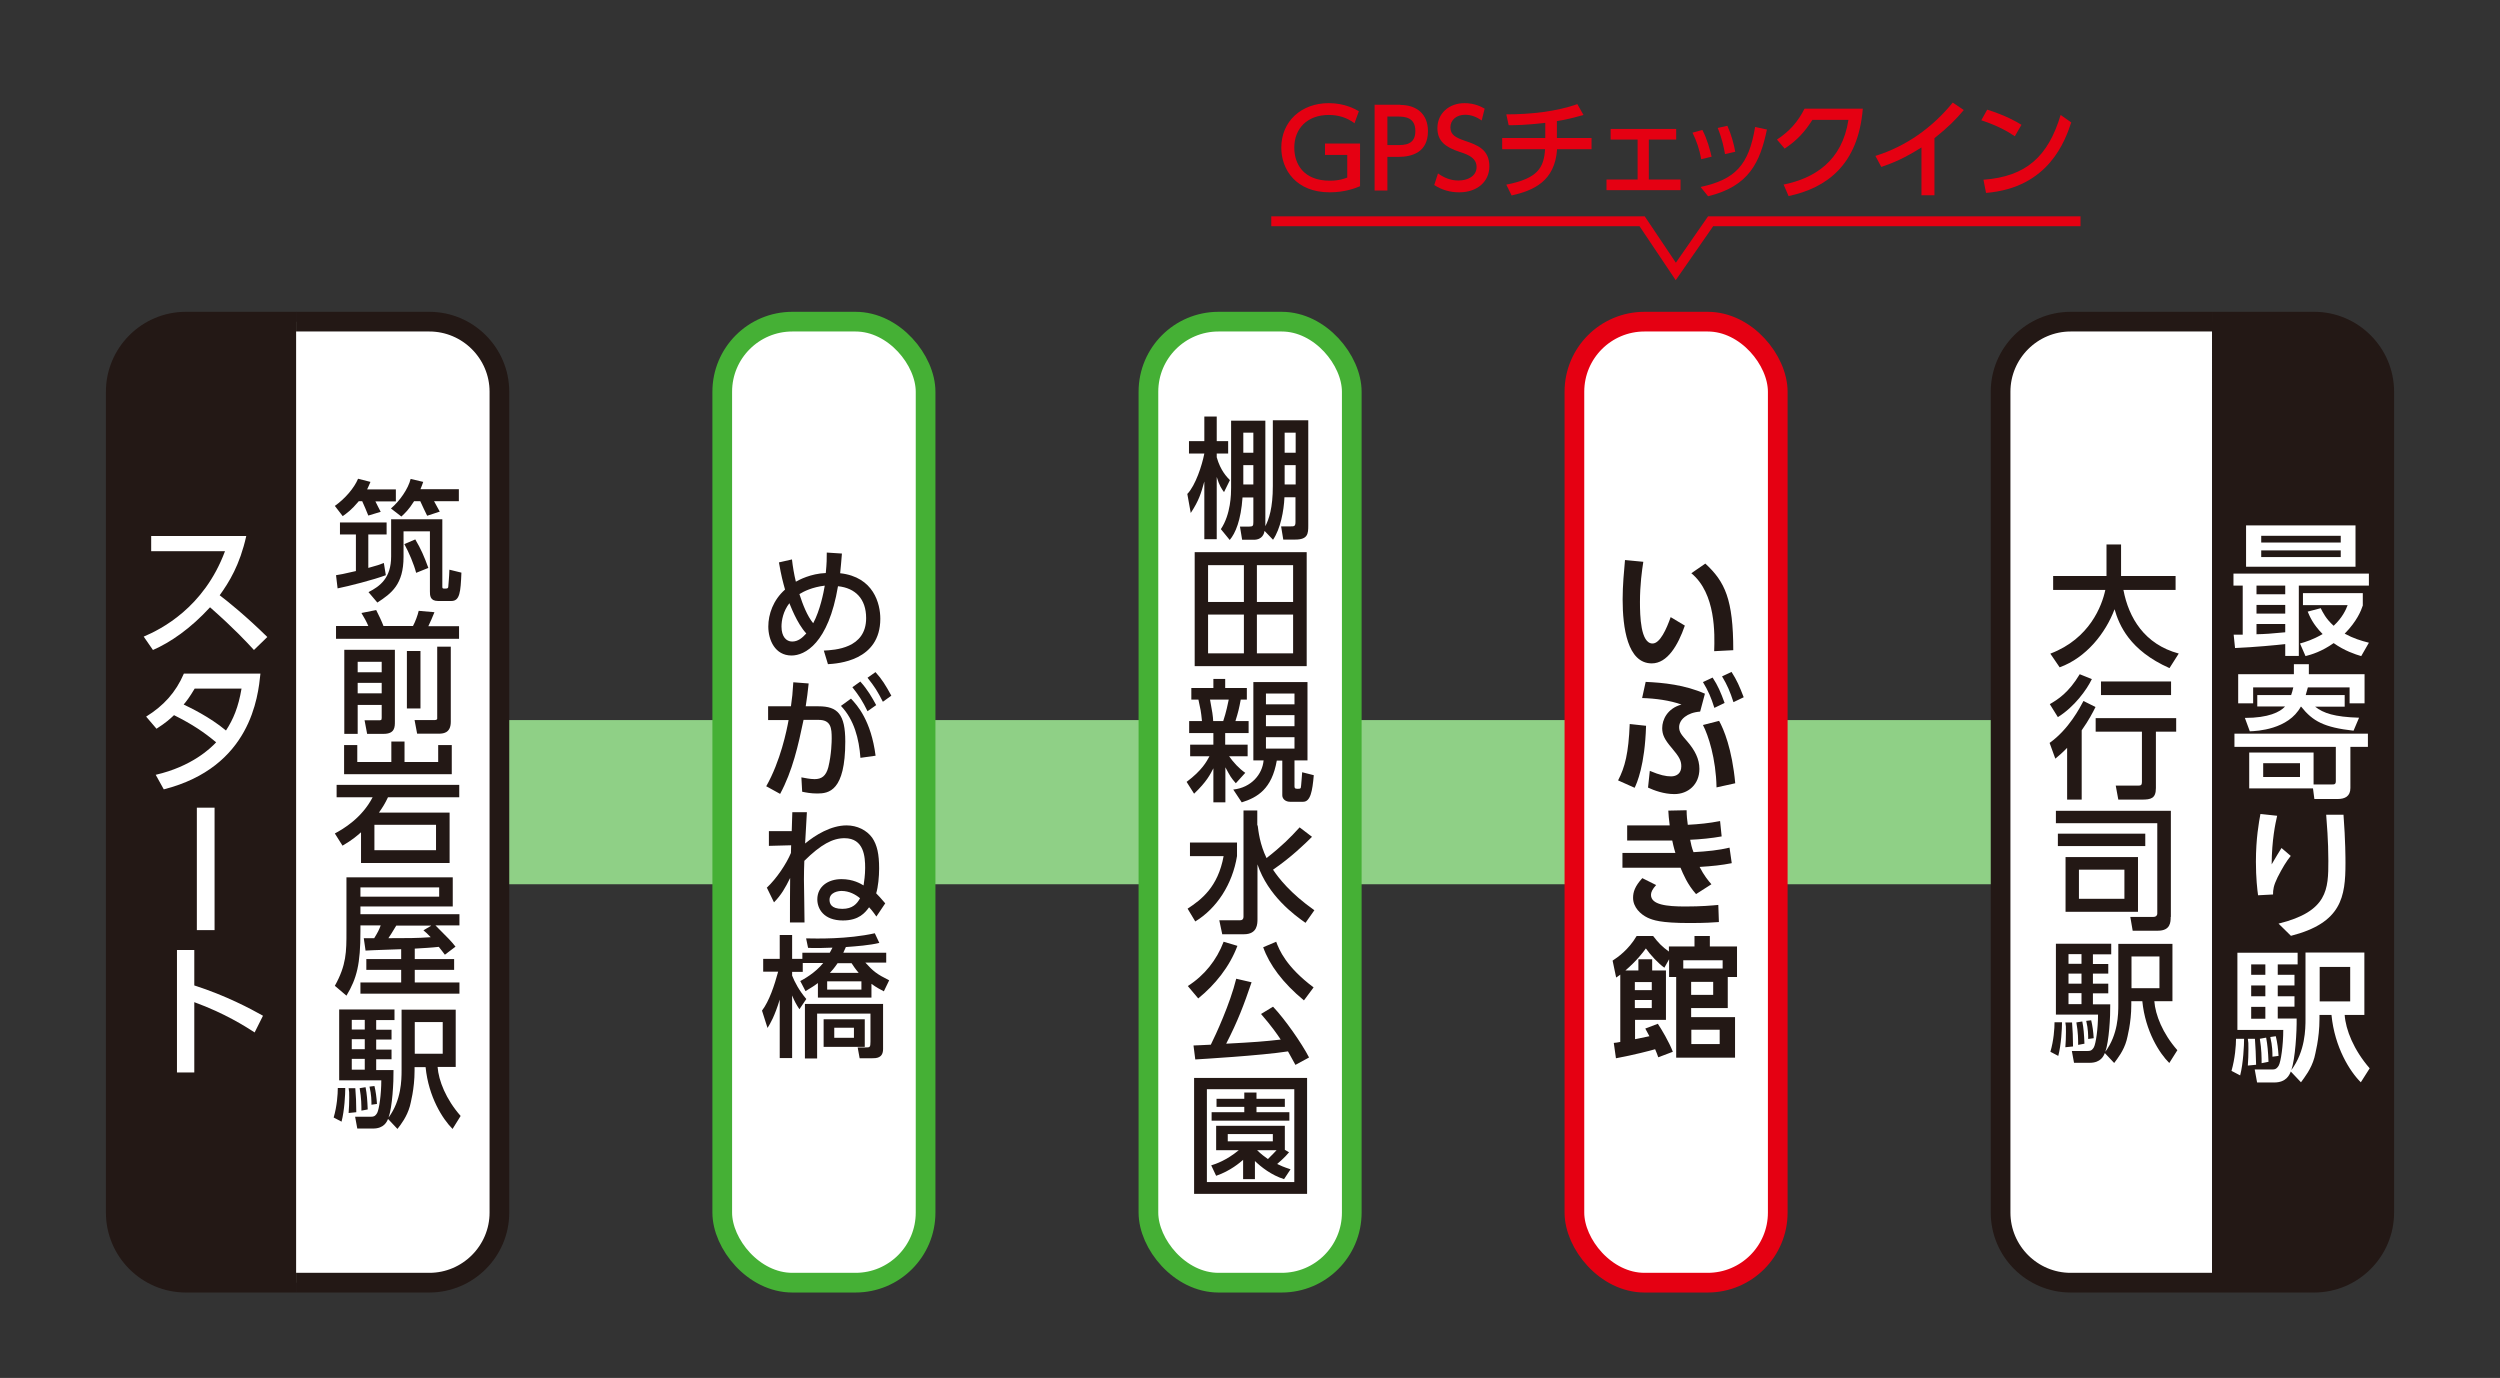 <?xml version="1.0" encoding="UTF-8"?><svg id="_レイヤー_1" xmlns="http://www.w3.org/2000/svg" width="127" height="70" viewBox="0 0 127 70"><rect x="0" y="0" width="127" height="70" fill="#333333" stroke="none"/><defs><style>.cls-1{stroke:#231815;}.cls-1,.cls-2,.cls-3,.cls-4,.cls-5{fill:none;}.cls-1,.cls-4,.cls-5{stroke-width:1px;}.cls-2{stroke:#8fd086;stroke-width:8.34px;}.cls-3{stroke-width:.5px;}.cls-3,.cls-5{stroke:#e50012;}.cls-4{stroke:#45b035;}.cls-6{fill:#231815;}.cls-7{fill:#fff;}.cls-8{fill:#e50012;}</style></defs><line class="cls-2" x1="20.2" y1="40.75" x2="112.79" y2="40.75"/><rect class="cls-7" x="58.34" y="16.34" width="10.33" height="48.82" rx="3.56" ry="3.56"/><rect class="cls-4" x="58.34" y="16.34" width="10.33" height="48.82" rx="3.56" ry="3.56"/><path class="cls-6" d="M60.32,25.09c.42-.45.74-1.44.86-2.05h-.78v-.63h.78v-1.25h.63v1.25h.58v.63h-.58v.19c.19.68.53,1.02.67,1.16l-.3.61c-.12-.17-.23-.31-.37-.77v3.16h-.63v-2.93c-.17.61-.27.96-.69,1.6l-.18-1ZM64.66,24.66v-3.31h1.8v5.35c0,.41-.02.71-.66.71h-.61l-.11-.67h.48c.18,0,.25,0,.25-.22v-1.26h-.56c-.03.69-.2,1.6-.58,2.16l-.43-.45c-.02.11-.09.45-.55.45h-.59l-.11-.67h.47c.19,0,.21-.04.21-.23v-1.25h-.55c-.08,1.16-.36,1.82-.65,2.16l-.45-.55c.51-.76.52-1.8.52-2.09v-3.42h1.74v5.36c.18-.35.38-.92.38-2.04ZM63.16,21.98v1.02h.51v-1.02h-.51ZM63.16,23.63v.98h.51v-.98h-.51ZM65.26,21.98v1.02h.56v-1.02h-.56ZM65.26,23.63v.98h.56v-.98h-.56Z"/><path class="cls-6" d="M66.38,28.05v5.79h-5.69v-5.79h5.69ZM63.19,28.71h-1.82v1.87h1.82v-1.87ZM63.19,31.22h-1.82v1.97h1.82v-1.97ZM65.69,28.71h-1.84v1.87h1.84v-1.87ZM65.69,31.22h-1.84v1.97h1.84v-1.97Z"/><path class="cls-6" d="M61.63,34.49h.61v.46h1.1v.59h-.31c-.09.48-.13.64-.27,1.09h.67v.61h-1.19v.59h1.14v.59h-.94c.21.3.51.63.82.84l-.48.53c-.25-.29-.27-.33-.53-.81v1.78h-.61v-1.73c-.16.31-.34.68-.98,1.29l-.38-.6c.79-.59,1.02-1.04,1.16-1.3h-.98v-.59h1.18v-.59h-1.23v-.61h.65c-.05-.52-.07-.58-.18-1.09h-.36v-.59h1.12v-.46ZM61.47,35.54c.11.58.15.85.16,1.09h.51c.15-.44.25-.94.28-1.09h-.96ZM65.76,38.62v1.32c0,.1.03.13.14.13.13,0,.15,0,.18-.05.02-.05.06-.69.07-.79l.59.15c-.07.82-.17,1.35-.54,1.35h-.67c-.22,0-.39-.14-.39-.33v-1.76h-.28c-.25,1.44-.98,1.87-1.78,2.12l-.43-.65c.92-.1,1.48-.78,1.54-1.48h-.52v-3.98h2.75v3.98h-.66ZM64.31,35.23v.55h1.45v-.55h-1.45ZM64.31,36.33v.56h1.45v-.56h-1.45ZM64.31,37.45v.58h1.45v-.58h-1.45Z"/><path class="cls-6" d="M60.44,42.8h2.4v.69c-.23,1.42-1.02,2.65-2.12,3.32l-.39-.65c.7-.46,1.54-1.09,1.83-2.67h-1.71v-.69ZM63.89,41.93c.04.31.11.96.45,1.66.77-.6,1.21-1.04,1.68-1.56l.63.48c-.34.34-1.07,1.05-1.98,1.67.28.42.88,1.2,2.1,2.06l-.45.64c-.56-.39-1.9-1.37-2.44-2.97v2.77c0,.25,0,.78-.69.78h-1.1l-.15-.71h1.04c.1,0,.19-.03.19-.19v-5.39h.7v.76Z"/><path class="cls-6" d="M62.86,48.05c-.4,1.07-1.14,1.98-1.99,2.67l-.53-.63c.84-.53,1.47-1.32,1.82-2.25l.7.21ZM65.81,54.1c-.11-.2-.19-.35-.38-.69-1.32.21-4.53.4-4.71.41l-.09-.71c.13,0,.62-.03.88-.04.25-.5.98-2.08,1.29-3.35l.78.18c-.39,1.15-.7,1.97-1.29,3.12,1.49-.08,1.88-.11,2.77-.21-.18-.27-.43-.64-1-1.3l.61-.37c.6.63,1.46,1.86,1.83,2.58l-.7.38ZM66.24,50.82c-1.08-.89-1.76-1.82-2.07-2.7l.66-.28c.15.41.5,1.27,1.9,2.32l-.49.66Z"/><path class="cls-6" d="M66.4,60.65h-5.74v-5.89h5.74v5.89ZM65.75,55.33h-4.44v4.72h4.44v-4.72ZM65.48,58.54c-.22.27-.51.51-.6.59.19.09.31.15.68.27l-.33.5c-.64-.2-1.17-.62-1.48-.92v.92h-.6v-.98c-.15.13-.64.56-1.37.81l-.25-.53c.23-.07.77-.25,1.4-.77h-1.15v-1.24h3.49v1.22l.22.13ZM65.27,56.23h-1.44v.27h1.67v.43h-3.95v-.43h1.66v-.27h-1.41v-.41h1.41v-.32h.62v.32h1.44v.41ZM64.66,57.61h-2.29v.37h2.29v-.37ZM63.86,58.43c.22.21.35.31.55.45.22-.21.39-.4.44-.45h-1Z"/><rect class="cls-7" x="79.98" y="16.34" width="10.33" height="48.82" rx="3.56" ry="3.56"/><rect class="cls-5" x="79.98" y="16.34" width="10.33" height="48.82" rx="3.56" ry="3.56"/><path class="cls-6" d="M83.48,28.54c-.07.45-.17,1.16-.17,2.04,0,.7.03,2.11.64,2.11.38,0,.71-.74.92-1.34l.72.43c-.35,1.01-.89,1.92-1.68,1.92-1.24,0-1.48-1.83-1.48-3.25,0-.71.07-1.45.12-2l.94.09ZM87.08,33.08c.03-.86.09-2.93-1.16-3.96l.71-.49c1,.92,1.42,1.82,1.42,4.4l-.97.05Z"/><path class="cls-6" d="M82.2,39.64c.35-.67.53-1.38.59-2.86l.83.09c-.06,2.02-.47,2.92-.58,3.15l-.85-.38ZM86.36,36.15c-.66.05-1.06.41-1.06.79,0,.25.12.39.41.72.39.45.62.9.62,1.4,0,.8-.58,1.28-1.27,1.28-.54,0-1.04-.19-1.34-.33l.09-.85c.52.22.82.28,1.08.28.28,0,.52-.15.52-.51,0-.3-.11-.49-.49-.94-.36-.42-.48-.67-.48-1,0-.43.26-1,.98-1.2-.59-.21-1.32-.31-2-.33l.18-.82c.91.04,1.99.15,3.01.6l-.24.9ZM87.2,40c-.03-1.48-.42-2.65-.69-3.17l.82-.21c.23.41.66,1.42.82,3.17l-.95.21ZM87,34.42c.27.41.41.74.61,1.29l-.52.25c-.17-.54-.31-.86-.58-1.31l.49-.23ZM87.96,34.13c.27.42.41.74.62,1.29l-.52.25c-.17-.53-.31-.86-.58-1.31l.49-.23Z"/><path class="cls-6" d="M87.97,43.85c-.51.1-.98.15-1.63.19.22.43.44.7.6.88l-.78.5c-.44-.49-.66-1.03-.79-1.34-.15,0-.31,0-.36,0h-2.59v-.75h2.39c.1,0,.2,0,.3,0-.01-.03-.09-.29-.16-.63-.15,0-.17,0-.25,0h-2.04v-.77h2.16c-.04-.37-.06-.49-.07-.75l.93-.02c0,.28.03.53.06.74.57-.03,1.08-.08,1.64-.19l.08.78c-.49.09-1.1.15-1.6.17.03.17.09.44.17.63.71-.04,1.29-.1,1.83-.23l.11.77ZM84.14,44.95c-.21.23-.27.38-.27.51,0,.5.79.59,1.74.59.83,0,1.35-.05,1.68-.08l.03.87c-.31.02-.63.05-1.5.05-1.48,0-1.85-.15-2.12-.27-.36-.17-.74-.53-.74-1.01,0-.29.09-.59.47-1l.7.35Z"/><path class="cls-6" d="M84.22,52.01c.18.27.57.92.76,1.42l-.74.28c-.05-.15-.1-.27-.16-.41-.16.05-1.11.3-1.99.46l-.11-.78c.07,0,.23-.03.33-.05v-3.42s-.06.05-.21.15l-.18-.86c.26-.17.81-.55,1.22-1.25h.84c.25.33.45.54.8.79v-.26h1.3v-.53h.78v.53h1.38v1.55h-.47v1.58h-1.86v.46h2.23v2.06h-2.99v-4.1h-.36v-.9l-.24.43c-.31-.22-.71-.65-.94-.98-.15.21-.47.63-1.04,1.12h.66v-.57h.7v.57h.7v2.51h-1.57v.98c.11-.02.62-.13.73-.15-.09-.17-.13-.24-.21-.39l.66-.25ZM83.91,49.89h-.86v.41h.86v-.41ZM83.91,50.8h-.86v.41h.86v-.41ZM85.51,49.2h2v-.42h-2v.42ZM87.03,49.88h-1.12v.66h1.12v-.66ZM87.36,52.31h-1.44v.73h1.44v-.73Z"/><rect class="cls-7" x="36.69" y="16.34" width="10.33" height="48.82" rx="3.56" ry="3.56"/><rect class="cls-4" x="36.69" y="16.34" width="10.33" height="48.82" rx="3.56" ry="3.56"/><path class="cls-6" d="M40.23,28.4c.04.37.11.79.2,1.15.16-.09.75-.41,1.52-.44.05-.53.05-.72.05-1.04l.77.05c-.03.35-.06.74-.09,1,1.71.19,2.04,1.56,2.04,2.31,0,2.15-2.17,2.28-2.66,2.31l-.21-.69c.55-.03,2.15-.1,2.15-1.65,0-.98-.55-1.53-1.43-1.62-.49,2.92-1.69,3.52-2.36,3.52-.84,0-1.18-.79-1.18-1.47,0-.63.25-1.35.85-1.88-.11-.4-.19-.68-.31-1.38l.66-.15ZM40.11,30.63c-.33.42-.41.9-.41,1.2,0,.51.24.76.54.76s.51-.18.72-.41c-.49-.53-.82-1.46-.86-1.54ZM41.9,29.75c-.65.08-1.06.29-1.29.43.17.53.4,1.12.7,1.48.35-.65.53-1.56.59-1.92Z"/><path class="cls-6" d="M38.92,39.95c.73-1.28,1.05-2.86,1.14-3.37h-1.04s0-.7,0-.7h1.16c.06-.42.09-.69.12-1.22l.78.06c-.05.49-.08.69-.15,1.16h.65c.97,0,1.36.4,1.36,1.79,0,2.52-.84,2.64-1.42,2.64-.33,0-.58-.05-.77-.09l-.04-.73c.17.03.44.09.67.09.35,0,.58-.15.7-.61.16-.65.17-1.32.17-1.45,0-.53-.03-.96-.69-.95h-.74c-.27,1.3-.56,2.59-1.19,3.76l-.69-.38ZM43.71,38.5c-.07-.97-.32-1.94-.99-2.64l.51-.37c.33.35,1.02,1.12,1.25,2.9l-.78.11ZM43.71,34.63c.37.41.6.82.8,1.19l-.44.31c-.25-.51-.43-.79-.77-1.22l.41-.29ZM44.48,34.15c.32.35.51.66.8,1.19l-.43.31c-.27-.53-.42-.77-.78-1.22l.41-.29Z"/><path class="cls-6" d="M38.95,45.1c.51-.48,1-1.22,1.23-1.77,0-.08,0-.11.01-.39l-1.13.03v-.75h1.16c0-.11.03-.96.03-.96h.74c-.07,1.2-.07,1.29-.09,1.59.52-.43,1.31-.92,2.11-.92.53,0,1.02.24,1.3.63.25.37.35.83.35,1.56,0,.41-.05.94-.15,1.26.12.12.23.24.46.51l-.45.67s-.2-.3-.37-.47c-.2.27-.51.67-1.33.67-.98,0-1.3-.6-1.3-1.07,0-.65.54-1.03,1.23-1.03.59,0,.97.23,1.12.32.03-.2.08-.53.08-.89,0-.55-.05-1.51-1.05-1.51-.6,0-1.2.32-2.04,1.15-.01.36-.02.53-.02.94,0,.18.03,1.73.03,2.19h-.74c0-1.09,0-1.2.01-2.26-.25.51-.45.86-.82,1.24l-.37-.76ZM42.75,45.26c-.17,0-.61.07-.61.45,0,.18.07.46.65.46.52,0,.75-.26.9-.54-.23-.19-.55-.37-.94-.37Z"/><path class="cls-6" d="M40.63,49.85c.19-.1.78-.42,1.19-.93h-1.04v.45h-.54v.19c.13.33.35.75.72,1.19l-.35.52c-.17-.26-.26-.43-.37-.7v3.18h-.63v-2.97c-.26.85-.48,1.22-.62,1.44l-.28-.88c.37-.49.63-1.28.82-1.98h-.76v-.65h.84v-1.21h.63v1.21h.52v-.31h1.39s.05-.08.14-.26c-.47.02-.77.02-.79.02-.19,0-.33,0-.45-.01l-.1-.48c.52.01,2.09.05,3.49-.26l.23.49c-.49.12-1.15.17-1.7.21-.03.07-.07.16-.13.29h2.18v.5h-1.06c.4.44.57.58,1.21.9l-.27.56c-.15-.08-.37-.19-.63-.38v.7h-2.72v-.74c-.14.11-.3.21-.63.41l-.27-.52ZM44.86,50.99v2.3c0,.47-.35.47-.58.47h-.61l-.1-.55h.39c.23,0,.26,0,.26-.29v-1.43h-2.71v2.28h-.62v-2.77h3.96ZM43.93,51.78v1.4h-2.09v-1.4h2.09ZM42.02,49.85v.42h1.74v-.42h-1.74ZM43.62,49.42c-.17-.2-.27-.35-.36-.49h-.71c-.17.25-.31.41-.39.49h1.47ZM42.38,52.21v.51h1v-.51h-1Z"/><path class="cls-7" d="M15.04,16.34h6.77c1.96,0,3.56,1.6,3.56,3.56v41.7c0,1.96-1.6,3.56-3.56,3.56h-6.77"/><path class="cls-1" d="M15.04,16.34h6.77c1.96,0,3.56,1.6,3.56,3.56v41.7c0,1.96-1.6,3.56-3.56,3.56h-6.77"/><path class="cls-6" d="M15.04,16.34h-5.6c-1.96,0-3.56,1.6-3.56,3.56v41.7c0,1.96,1.6,3.56,3.56,3.56h5.6"/><path class="cls-1" d="M15.04,16.34h-5.6c-1.96,0-3.56,1.6-3.56,3.56v41.7c0,1.96,1.6,3.56,3.56,3.56h5.6"/><path class="cls-6" d="M18.22,25.47c-.38.45-.59.59-.81.75l-.4-.52c.51-.36.98-.9,1.18-1.38l.63.16c-.07.16-.1.24-.17.38h1.46v.61h-1.04c.03.07.23.45.27.53l-.63.19c-.03-.08-.27-.66-.31-.73h-.19ZM17.07,29.22c.2-.03.37-.06,1.01-.21v-1.86h-.81v-.61h2.37v.61h-.93v1.7c.41-.11.59-.17.79-.25l.1.62c-.6.23-1.9.56-2.45.67l-.08-.67ZM19.86,26.38h2.61v3.41c0,.1.01.11.11.11.12,0,.17,0,.19-.07,0-.04.05-.5.06-.89l.61.15c-.04.99-.08,1.44-.51,1.44h-.68c-.41,0-.41-.29-.41-.49v-3.05h-1.34v1.3c0,1.4-.61,1.85-1.33,2.32l-.45-.53c.59-.3,1.15-.72,1.15-1.81v-1.88ZM21.03,25.47c-.27.43-.45.59-.64.77l-.53-.41c.44-.37.88-1,1-1.5l.64.15c-.05.14-.08.23-.14.37h1.95v.61h-1.26c.04.07.25.45.29.53l-.64.21c-.12-.25-.24-.49-.35-.74h-.32ZM21.1,27.41c.28.47.45.86.66,1.44l-.62.25c-.11-.43-.37-1.05-.6-1.46l.56-.24Z"/><path class="cls-6" d="M17.08,31.8h1.63c-.09-.22-.21-.43-.35-.66l.75-.15c.1.19.29.59.37.81h1.5c.12-.22.24-.55.29-.77l.8.07c-.09.24-.2.47-.31.71h1.56v.64h-6.25v-.64ZM17.49,33.01h2.57v3.65c0,.27,0,.62-.57.62h-.84l-.13-.69h.71c.13,0,.16,0,.16-.13v-.65h-1.22v1.47h-.68v-4.26ZM18.17,33.62v.53h1.22v-.53h-1.22ZM18.17,34.69v.53h1.22v-.53h-1.22ZM20.67,35.99v-2.92h.69v2.92h-.69ZM22.2,32.85h.7v3.82c0,.6-.43.6-.62.6h-1.09l-.13-.69h1.02s.13,0,.13-.07v-3.66Z"/><path class="cls-6" d="M22.84,41.27v2.57h-4.5v-1.56c-.23.2-.43.38-.94.68l-.39-.62c.43-.23,1.37-.78,1.92-1.84h-1.83v-.63h6.23v.63h-3.62c-.15.32-.27.51-.46.78h3.59ZM18.16,38.71h1.72v-1.04h.67v1.04h1.71v-.86h.69v1.48h-5.47v-1.48h.67v.86ZM22.15,41.9h-3.13v1.29h3.13v-1.29Z"/><path class="cls-6" d="M20.37,48.22c-1.48.05-1.64.06-1.8.07l-.09-.63c.07,0,.43,0,.53,0,.2-.33.23-.39.33-.65h-1.03v.32c0,1.64-.18,2.37-.71,3.25l-.59-.5c.59-1.06.59-1.73.59-2.77v-2.74h5.4v1.48h-4.69v.39h5.03v.57h-1.22c.69.69.8.8,1.02,1.08l-.54.41c-.09-.12-.17-.23-.31-.4-.33.04-.87.07-1.22.09v.53h2v.55h-2v.64h2.27v.57h-5.03v-.57h2.07v-.64h-1.77v-.55h1.77v-.5ZM18.31,45.08v.47h4v-.47h-4ZM21.89,47.02h-1.76c-.25.41-.27.45-.4.64.92,0,1.47,0,2.15-.05-.16-.17-.25-.25-.37-.35l.39-.23Z"/><path class="cls-6" d="M17.54,55.28c0,.29-.04,1.14-.19,1.7l-.4-.21c.17-.58.21-1.18.21-1.5h.37ZM19.72,56.82c-.06.16-.21.51-.77.51h-.8l-.11-.6h.78c.13,0,.23,0,.34-.19.1-.19.21-.94.21-1.66h-2.14v-3.6h2.81v.54h-.93v.49h.78v.5h-.78v.51h.78v.49h-.78v.55h.88c.01.63-.06,1.87-.25,2.41.65-.88.66-1.91.66-2.4v-3.08h2.75v2.91h-.92c.05.69.42,1.64,1.17,2.49l-.41.66c-.5-.5-1.22-1.62-1.37-3.14h-.56v.18c0,.93-.21,1.68-.24,1.81-.15.53-.45.92-.63,1.15l-.48-.51ZM18.05,55.28c.04.53.04.6.05,1.22l-.39.04c.02-.25.03-.52.03-.78,0-.27,0-.32-.03-.48h.33ZM17.87,51.81v.49h.66v-.49h-.66ZM17.87,52.79v.51h.66v-.51h-.66ZM17.87,53.79v.55h.66v-.55h-.66ZM18.57,55.23c.07.35.09.65.11,1.13l-.32.06c0-.26,0-.63-.09-1.14l.3-.05ZM19.02,55.16c.07.29.11.59.13.92l-.28.04c0-.19,0-.5-.1-.92l.25-.03ZM21.07,51.92v1.61h1.42v-1.61h-1.42Z"/><path class="cls-7" d="M12.51,27.23c-.33,1.48-.87,2.34-1.35,3.01.41.31,1.33,1.05,2.42,2.12l-.68.66c-.34-.37-.97-1.06-2.23-2.17-1,1.09-2.01,1.78-2.9,2.17l-.47-.68c.87-.37,3.06-1.46,4.13-4.34h-3.75v-.77h4.83Z"/><path class="cls-7" d="M7.43,36.4c.87-.54,1.5-1.22,1.91-2.18h3.89c-.12,1.16-.48,4.75-4.91,5.88l-.41-.74c1.83-.42,2.79-1.35,3.07-1.65-.6-.5-1.18-.9-2.14-1.38-.2.19-.42.39-.89.69l-.53-.62ZM9.89,34.98c-.26.44-.41.63-.56.81.31.15,1.31.62,2.15,1.32.37-.57.63-1.18.79-2.13h-2.38Z"/><path class="cls-7" d="M10.9,47.25h-.9v-6.22h.9v6.22Z"/><path class="cls-7" d="M12.94,52.45c-.48-.31-1.51-.97-3.07-1.54v3.57h-.88v-6.22h.88v1.8c1.62.52,2.87,1.19,3.49,1.54l-.42.84Z"/><path class="cls-7" d="M112.37,65.16h-7.18c-1.96,0-3.56-1.6-3.56-3.56V19.9c0-1.96,1.6-3.56,3.56-3.56h7.18"/><path class="cls-1" d="M112.37,65.16h-7.18c-1.96,0-3.56-1.6-3.56-3.56V19.9c0-1.96,1.6-3.56,3.56-3.56h7.18"/><path class="cls-6" d="M112.37,65.16h5.19c1.96,0,3.56-1.6,3.56-3.56V19.9c0-1.96-1.6-3.56-3.56-3.56h-5.19"/><path class="cls-1" d="M112.37,65.16h5.19c1.96,0,3.56-1.6,3.56-3.56V19.9c0-1.96-1.6-3.56-3.56-3.56h-5.19"/><path class="cls-6" d="M104.17,33.2c1.99-.76,2.61-2.43,2.78-3.23h-2.65v-.71h2.71v-1.6h.74v1.6h2.77v.71h-2.65c.27,1.42,1.07,2.76,2.81,3.23l-.47.74c-2.03-.9-2.56-2.19-2.79-2.99-.46,1.22-1.44,2.46-2.79,2.95l-.47-.69Z"/><path class="cls-6" d="M106.26,34.51c-.25.52-.87,1.39-1.72,1.92l-.41-.66c.4-.23.96-.58,1.52-1.52l.62.25ZM106.45,35.92c-.13.26-.34.67-.7,1.18v3.52h-.74v-2.63c-.26.27-.42.4-.6.55l-.29-.8c.98-.7,1.54-1.79,1.72-2.13l.62.31ZM110.55,36.48v.69h-1.03v2.86c0,.53-.25.59-.71.59h-1.2l-.13-.71h1.12c.15,0,.21-.02.21-.18v-2.56h-2.35v-.69h4.1ZM110.29,34.62v.69h-3.56v-.69h3.56Z"/><path class="cls-6" d="M110.27,46.58c0,.25,0,.7-.65.7h-1.28l-.12-.7h1.16c.17,0,.21-.1.21-.17v-4.59h-5.15v-.63h5.84v5.39ZM108.98,42.35v.63h-4.44v-.63h4.44ZM108.61,43.54v2.78h-3.68v-2.78h3.68ZM105.61,44.18v1.48h2.31v-1.48h-2.31Z"/><path class="cls-6" d="M104.75,51.94c0,.29-.04,1.14-.19,1.7l-.4-.21c.17-.58.21-1.18.21-1.5h.37ZM106.93,53.48c-.06.16-.21.51-.77.51h-.8l-.11-.6h.78c.13,0,.23,0,.34-.19.1-.19.21-.94.21-1.66h-2.14v-3.6h2.81v.54h-.93v.49h.78v.49h-.78v.51h.78v.49h-.78v.56h.88c.01.63-.06,1.87-.25,2.41.65-.88.66-1.91.66-2.4v-3.08h2.75v2.91h-.92c.05.69.42,1.64,1.17,2.49l-.41.65c-.5-.49-1.22-1.62-1.37-3.14h-.56v.18c0,.93-.21,1.68-.24,1.81-.15.54-.46.92-.63,1.15l-.48-.51ZM105.26,51.94c.04.54.04.6.05,1.22l-.39.04c.02-.25.03-.52.03-.78,0-.27,0-.32-.03-.48h.33ZM105.08,48.47v.49h.66v-.49h-.66ZM105.08,49.46v.51h.66v-.51h-.66ZM105.08,50.45v.56h.66v-.56h-.66ZM105.78,51.89c.07.35.09.65.11,1.13l-.32.06c0-.26,0-.63-.09-1.14l.3-.05ZM106.23,51.82c.07.29.11.59.13.92l-.28.04c0-.19,0-.5-.1-.92l.25-.03ZM108.28,48.59v1.61h1.42v-1.61h-1.42Z"/><path class="cls-7" d="M113.46,32.24h.47v-2.49h-.47v-.61h6.88v.61h-3.56v3.57h-.69v-.6c-.43.05-1.59.16-2.55.2l-.07-.68ZM114.1,26.69h5.56v2.1h-5.56v-2.1ZM114.63,29.75v.44h1.46v-.44h-1.46ZM114.63,30.73v.44h1.46v-.44h-1.46ZM116.09,31.7h-1.46v.52c.44-.01.74-.03,1.46-.1v-.42ZM114.87,27.22v.34h4.04v-.34h-4.04ZM114.87,27.96v.34h4.04v-.34h-4.04ZM117.89,30.89c.11.22.26.54.66.9.45-.42.63-.83.71-1.05h-2.27v-.61h3.04v.63c-.09.27-.3.8-.92,1.43.44.24.83.36,1.23.46l-.39.68c-.31-.09-.85-.27-1.4-.66-.61.43-1.12.58-1.43.66l-.28-.64c.28-.08.65-.19,1.15-.48-.5-.5-.66-.91-.76-1.14l.65-.17Z"/><path class="cls-7" d="M114.26,40.05v-1.82h3.27v1.62h.95c.11,0,.18-.01.18-.17v-1.74h-5.15v-.67h6.78v.67h-.89v2.09c0,.42-.27.56-.65.56h-1.18l-.07-.54h-3.25ZM119.11,35.32v.58h-1.5c.42.33.97.52,2.23.56l-.28.66c-1.5-.17-2.07-.48-2.66-1.22h-.02c-.63,1.16-2.23,1.24-2.59,1.25l-.25-.68c1.2,0,1.79-.3,2.04-.58h-1.41v-.58h1.72c.04-.11.07-.22.11-.39h-2.04v.81h-.76v-1.48h2.83v-.51h.76v.51h2.83v1.48h-.76v-.81h-2.12c-.03.12-.06.23-.11.39h1.98ZM116.84,38.77h-1.87v.7h1.87v-.7Z"/><path class="cls-7" d="M115.68,41.44c-.09.39-.27,1.21-.28,2.47.23-.39.37-.63.5-.83l.47.4c-.22.27-.42.6-.67,1.09-.21.43-.23.63-.23.87l-.76.04c-.04-.28-.11-.88-.11-1.7,0-1.18.15-2,.23-2.43l.84.09ZM119.05,41.39c.1,1.33.1,2.24.1,2.45,0,1.72-.19,3.04-2.77,3.7l-.63-.62c2.51-.62,2.53-1.75,2.53-3.19,0-1.02-.08-1.94-.11-2.34h.87Z"/><path class="cls-7" d="M114,52.77c0,.31-.04,1.24-.2,1.86l-.44-.23c.18-.63.23-1.29.23-1.63h.41ZM116.37,54.44c-.07.17-.23.55-.84.55h-.87l-.12-.66h.85c.15,0,.25,0,.37-.2.11-.2.23-1.03.23-1.81h-2.33v-3.92h3.06v.59h-1.01v.53h.85v.54h-.85v.55h.85v.53h-.85v.6h.96c.01.68-.07,2.04-.27,2.62.71-.96.72-2.08.72-2.61v-3.36h2.99v3.17h-1c.05.75.46,1.78,1.27,2.71l-.45.71c-.55-.54-1.33-1.77-1.49-3.42h-.61v.2c0,1.01-.23,1.83-.26,1.97-.16.58-.5,1-.68,1.25l-.52-.55ZM114.55,52.77c.04.58.04.66.06,1.32l-.42.04c.02-.28.03-.57.03-.84,0-.29,0-.35-.03-.52h.36ZM114.36,48.99v.53h.72v-.53h-.72ZM114.36,50.06v.55h.72v-.55h-.72ZM114.36,51.15v.6h.72v-.6h-.72ZM115.12,52.71c.07.38.1.71.12,1.23l-.35.07c0-.28,0-.69-.09-1.24l.33-.06ZM115.61,52.64c.08.32.12.65.14,1l-.31.04c0-.2,0-.55-.11-1l.28-.04ZM117.84,49.12v1.75h1.55v-1.75h-1.55Z"/><path class="cls-8" d="M68.81,6.26c-.4-.29-.81-.42-1.31-.42-1.09,0-1.75.69-1.75,1.66,0,.8.44,1.68,1.81,1.68.47,0,.75-.11.88-.16v-1.15h-1.13v-.58h1.78v2.17c-.19.08-.74.31-1.54.31-1.7,0-2.46-1.14-2.46-2.27,0-1.33,1.01-2.26,2.41-2.26.81,0,1.34.3,1.53.41l-.22.61Z"/><path class="cls-8" d="M71.13,5.33c.83,0,1.41.46,1.41,1.33,0,1.07-.79,1.31-1.52,1.31h-.54v1.71h-.65v-4.36h1.31ZM70.97,7.37c.37,0,.93,0,.93-.71s-.54-.74-.93-.74h-.49v1.45h.49Z"/><path class="cls-8" d="M75.27,6.12c-.26-.18-.53-.29-.84-.29-.46,0-.75.28-.75.64,0,.38.27.52.73.68.62.21,1.25.43,1.25,1.3,0,.76-.6,1.32-1.53,1.32-.47,0-.88-.12-1.27-.37l.19-.59c.32.23.66.36,1.04.36.48,0,.92-.23.92-.68,0-.42-.33-.61-.85-.77-.73-.24-1.14-.55-1.14-1.21,0-.74.58-1.27,1.38-1.27.52,0,.86.19,1.02.28l-.15.6Z"/><path class="cls-8" d="M79.1,7.01h1.75v.57h-1.75c-.11,1.64-1.21,2.1-2.31,2.35l-.27-.55c1.59-.31,1.91-.85,1.97-1.8h-2.18v-.57h2.19v-.77c-1.02.12-1.54.12-1.86.12l-.12-.55c1.27,0,2.56-.15,3.61-.52l.31.55c-.54.15-.88.24-1.35.31v.86Z"/><path class="cls-8" d="M83.76,9.12h1.61v.54h-3.76v-.54h1.58v-2.03h-1.37v-.54h3.33v.54h-1.39v2.03Z"/><path class="cls-8" d="M86.42,8.09c-.09-.53-.25-.96-.44-1.35l.5-.14c.25.48.38.99.47,1.36l-.54.13ZM86.38,9.5c1.78-.38,2.46-1.12,2.78-3.05l.6.13c-.35,1.66-.9,2.88-2.99,3.39l-.38-.47ZM87.63,7.83c-.05-.29-.14-.77-.37-1.33l.49-.11c.19.41.34.95.4,1.32l-.53.12Z"/><path class="cls-8" d="M90.59,9.38c1.59-.32,2.99-1.2,3.31-3.29h-1.83c-.37.58-.76,1.03-1.41,1.46l-.39-.46c.64-.42,1.07-.91,1.4-1.57h2.96c-.23,2.86-1.84,4.03-3.77,4.44l-.25-.58Z"/><path class="cls-8" d="M98.26,9.92h-.65v-2.43c-.9.57-1.48.8-2.04.99l-.3-.56c1.55-.48,2.9-1.44,3.93-2.71l.56.38c-.43.51-.78.86-1.49,1.43v2.9Z"/><path class="cls-8" d="M102.35,6.92c-.35-.24-.88-.54-1.7-.81l.3-.54c.92.29,1.47.6,1.74.77l-.33.57ZM100.76,9.13c2.18-.16,3.29-1.19,3.92-3.29l.54.38c-.3.88-1.11,3.32-4.33,3.58l-.13-.67Z"/><polyline class="cls-3" points="64.58 11.24 83.42 11.24 85.13 13.79 86.9 11.24 105.69 11.24"/></svg>